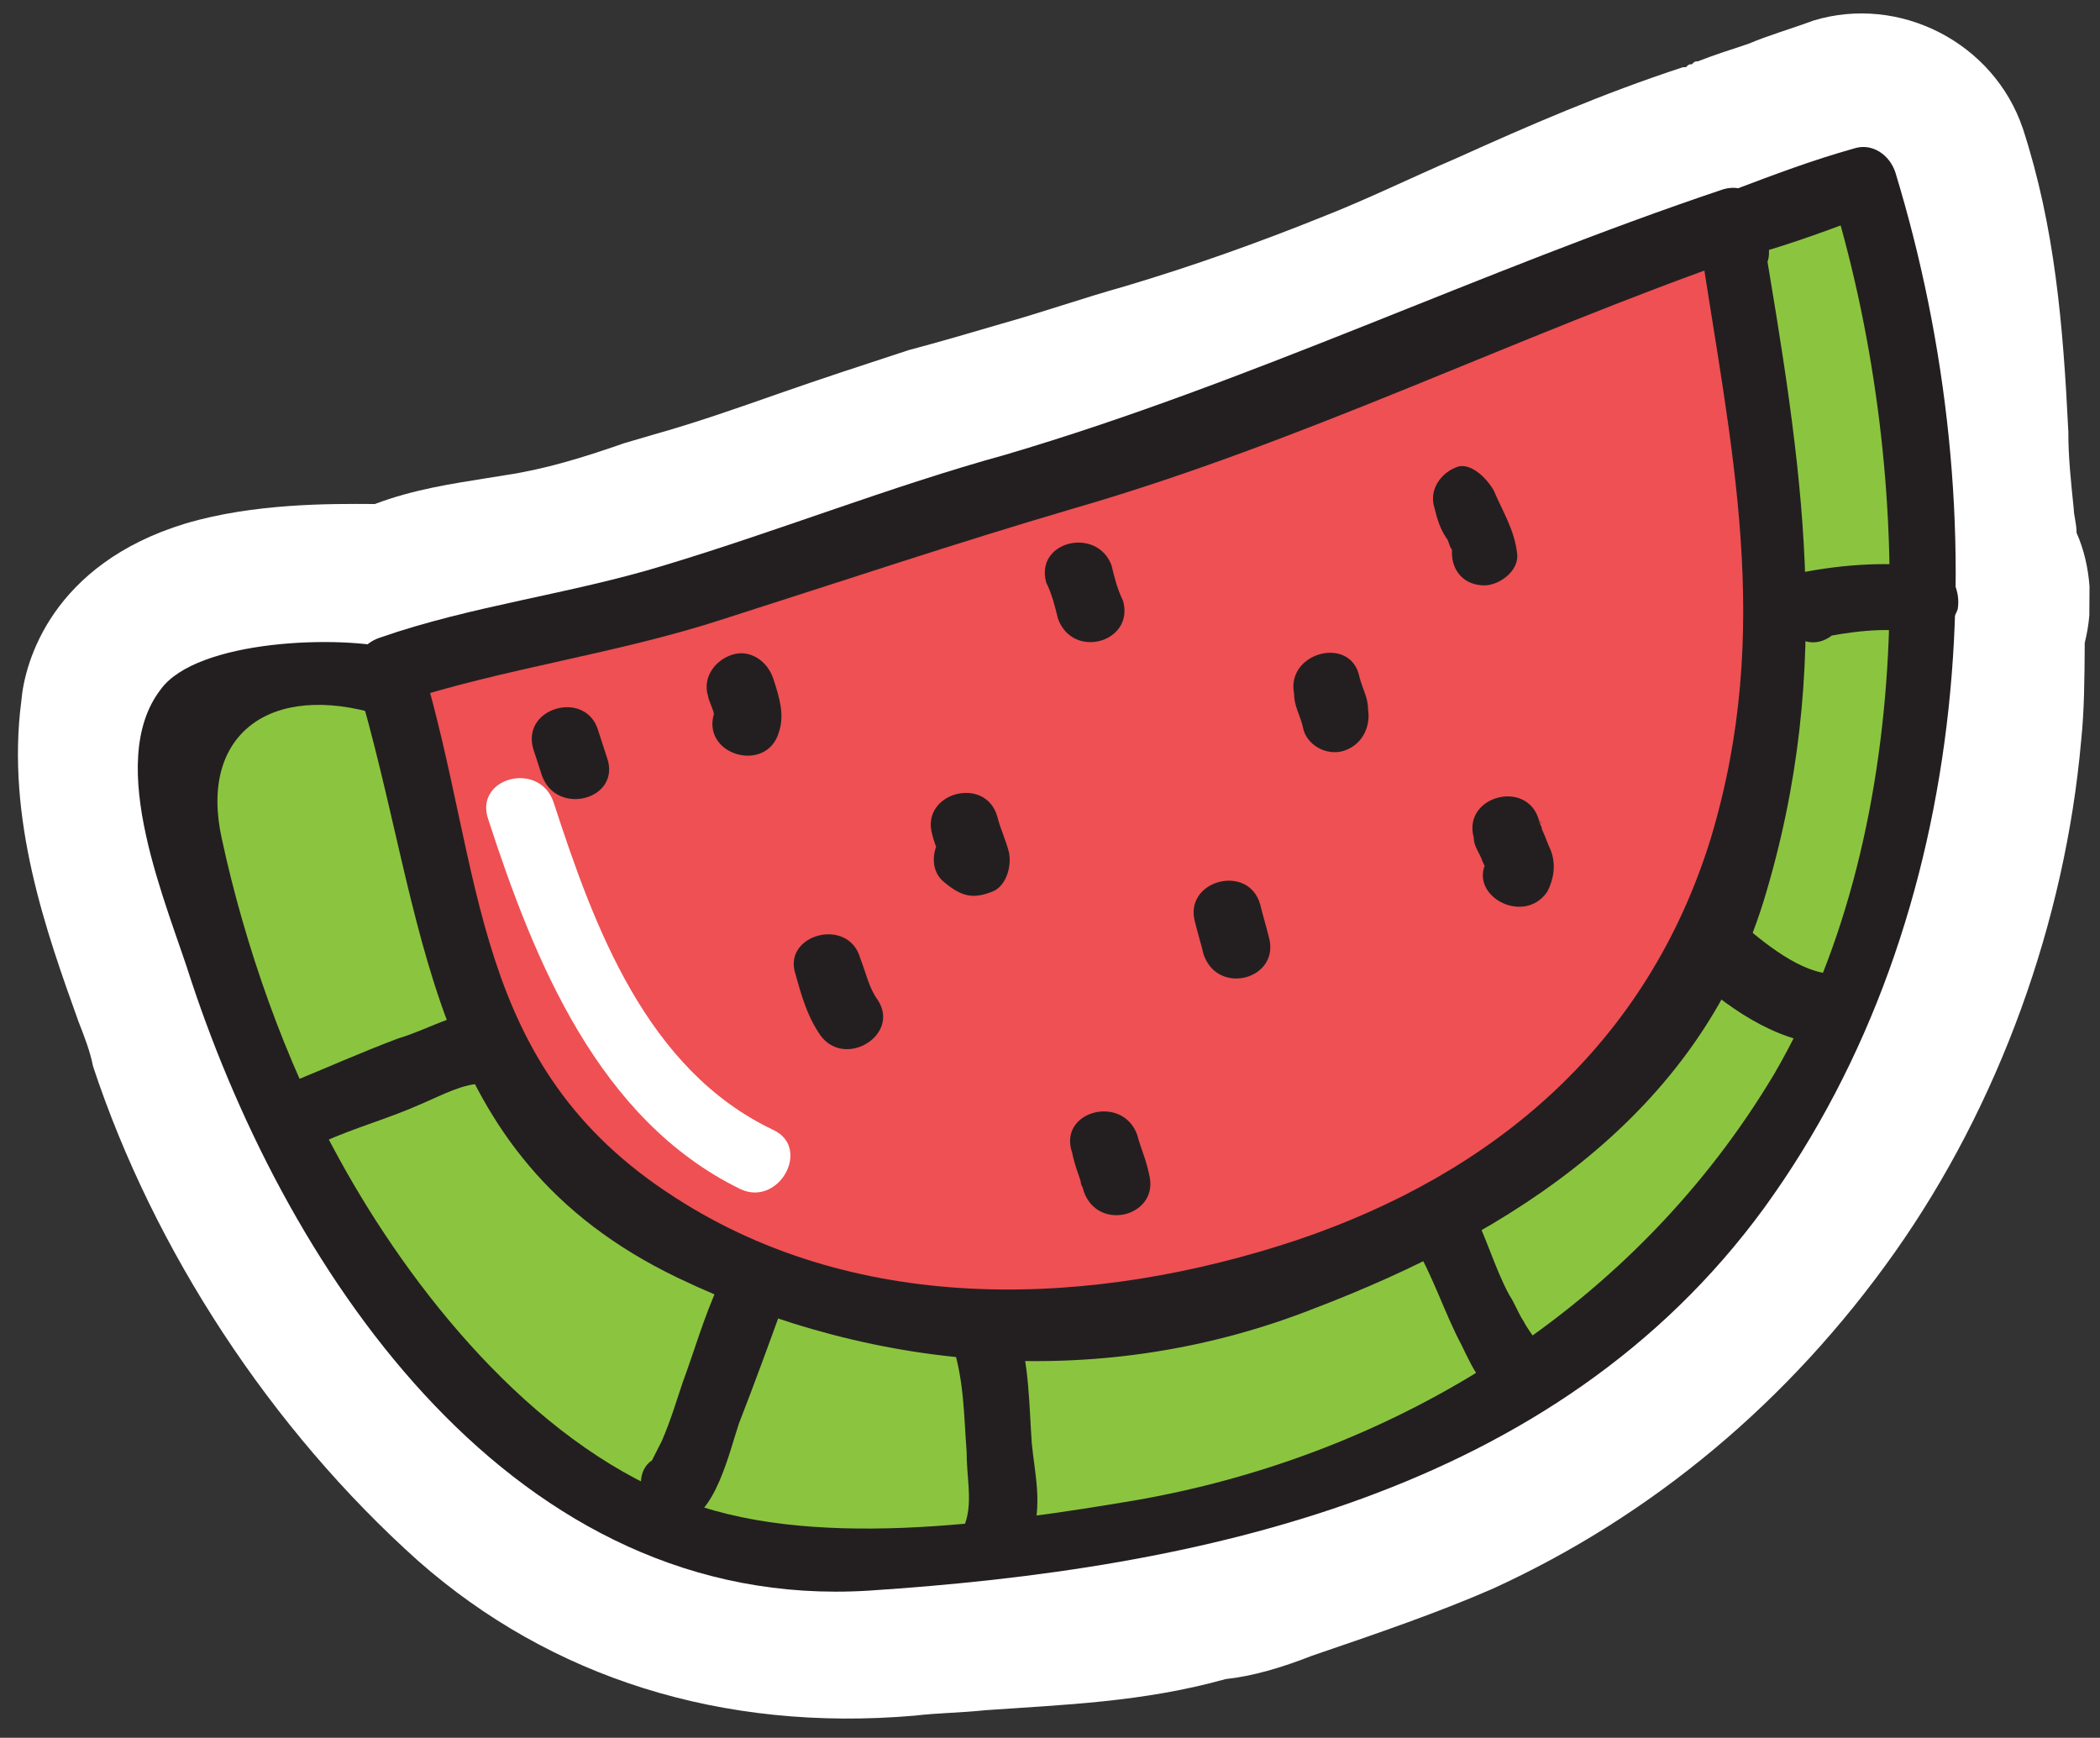 <svg width="342" height="283" viewBox="0 0 342 283" fill="none" xmlns="http://www.w3.org/2000/svg"><rect x="0" y="0" width="342" height="283" fill="#333333" stroke="none"/><g clip-path="url(#clip0)"><path d="M213.604 269.666c11.111-3.795 20.773-7.117 29.474-10.928 26.107-11.917 48.401-30.626 65.427-54.687 17.027-24.061 27.824-53.963 30.425-83.435.513-4.831.548-10.148.585-15.949 1.484-5.791 1.045-12.562-1.33-17.895.009-1.45-.464-2.903-.457-3.87-.454-4.354-.908-8.707-.883-12.575-.852-17.408-2.195-33.37-7.394-49.356-4.729-14.05-20.103-21.884-34.11-17.624-3.865 1.426-7.245 2.37-10.629 3.799-2.898.948-5.796 1.896-8.213 2.847-.482-.003-.482-.003-.967.478-.482-.004-.482-.004-.967.477l-.482-.003c-13.042 4.266-25.127 9.506-36.729 14.748-7.734 3.334-14.504 6.674-21.753 9.528-10.632 4.282-21.261 8.08-32.369 11.393-6.761 1.89-13.525 4.263-20.285 6.153-4.83 1.42-9.659 2.838-14.971 4.254-7.245 2.37-14.491 4.74-21.255 7.114-6.764 2.374-13.527 4.747-20.288 6.637l-4.829 1.419c-6.764 2.373-13.043 4.266-19.315 5.193l-2.895.465c-5.79.929-12.063 1.855-18.345 4.232l-.481-.003c-6.749-.044-19.28-.125-30.389 3.187-21.734 6.627-26.175 22.552-26.698 28.833-2.535 19.32 4.095 37.733 9.303 52.269.948 2.423 1.897 4.846 2.363 7.267 9.929 30.036 29.022 59.164 52.984 80.589C89.7 273.216 117.6 282.098 148.95 279.4c3.86-.458 7.234-.437 11.575-.892 12.538-.886 25.555-1.285 39.077-5.065 4.341-.455 9.17-1.874 14.003-3.777z" fill="#fff"/><path d="M284.043 36.146c6.761-1.89 12.564-4.753 19.324-6.643 7.105 19.383 5.519 41.127 8.28 61.448 2.764 19.838-.764 43.503-7.151 62.315-15.703 42.923-46.751 73.661-90.222 87.399-11.593 3.792-23.675 8.549-35.734 9.921-10.132 1.385-19.772 1.322-29.9 2.224-26.526 2.245-49.635-2.255-68.302-22.679-16.275-17.508-32.53-38.4-40.092-61.653-2.83-9.687-17.043-47.969-9.293-53.72 3.39-2.395 28.964-6.58 32.323-4.142" fill="#8BC53F"/><path d="M282.631 30.82c6.282-2.377 12.564-4.753 19.324-6.643 2.899-.948 5.778 1.004 6.723 3.91 16.993 55.704 13.198 120.941-21.334 168.576-34.044 46.671-91.966 58.866-145.975 62.384-57.384 3.497-94.149-50.884-110.225-99.329-3.778-12.11-14.232-35.382-4.996-47.408 5.838-8.18 29.462-8.994 38.605-6.518 6.735 1.977 3.775 12.593-2.961 10.616-17.8-5.433-29.424 3.194-25.678 20.138 3.744 17.427 10.37 36.323 18.946 51.848 11.91 21.831 31.516 46.128 55.075 55.465 21.152 8.839 52.514 4.207 74.711.483 42.949-7.457 81.668-31.861 104.084-69.423 23.884-40.936 22.819-99.92 9.126-144 2.403.983 4.322 2.445 6.723 3.911-6.282 2.377-12.564 4.753-19.324 6.643-6.764 2.374-9.587-8.28-2.824-10.653z" fill="#231F20"/><path d="M282.112 36.617c-18.354 5.683-35.766 14.755-54.132 22.371-20.3 8.57-41.552 15.201-62.798 20.865-16.416 4.244-32.366 10.91-48.789 16.12-9.177 2.842-17.872 5.686-27.528 8.041-8.206 1.881-18.331 2.299-25.586 6.119 6.147 18.41 6.019 38.229 13.13 56.645 9.008 23.262 32.533 37.917 55.14 45.314 44.261 13.338 91.597-1.825 126.483-29.638 22.773-18.223 29.749-53.467 31.855-81.008 1.042-12.08-.319-25.14-2.648-37.724-1.39-8.71-5.193-16.953-5.619-25.658-.006.967.47 1.937.949 2.424" fill="#EF5053"/><path d="M283.523 41.944c-36.717 12.815-71.052 29.996-108.72 40.872-19.318 5.676-37.675 11.842-56.995 18.001-17.39 5.689-35.722 7.987-53.112 13.676 1.462-2.408 2.438-4.335 3.9-6.743 10.382 34.39 7.77 65.796 41.372 87.283 30.242 19.532 68.333 17.845 101.181 6.938 32.366-10.909 57.086-32.02 67.424-65.309 10.344-34.256 3.304-63.79-1.779-97.662-.92-6.774 8.257-9.615 10.623-2.832-.013 1.934.463 2.904.46 3.387 1.884 6.78-8.739 9.612-10.623 2.832-.476-.97-.469-1.937-.948-2.423 3.38-.945 7.242-1.887 10.623-2.832 6.498 38.715 12.073 71.141.254 109.738-10.829 34.736-40.838 53.879-73.214 66.238-33.828 13.317-70.927 10.661-103.603-5.02-41.806-20.09-40.596-58.273-52.393-97.506-.945-2.906 1.002-5.794 3.9-6.742 14.977-5.221 30.895-7.052 46.351-11.786 18.835-5.68 36.717-12.815 55.549-18.011 40.085-11.827 77.318-29.956 116.93-43.236 6.761-1.89 9.584 8.764 2.82 11.137z" fill="#231F20"/><path d="M312.051 103.039c-5.296-1.001-11.087-.071-15.913.864.022-3.383.526-6.764 1.03-10.145.482.003.479.487.961.49 6.244 3.424.397 13.055-5.365 9.634-.482-.004-.479-.487-.961-.49-3.84-2.442-3.315-9.206 1.512-10.142 7.239-1.404 14.472-1.84 21.696-.827 2.889.502 4.313 3.895 3.813 6.793-.983 2.894-3.885 4.325-6.773 3.823zm-29.703 46.217c3.834 3.408 10.066 8.766 15.365 9.284-1.453.957-3.387 1.912-4.839 2.869.945 2.907 2.376 5.333 3.321 8.24l-.482-.004c-6.736-1.977-3.775-12.593 2.961-10.616l.482.004c3.37.505 4.785 5.348 3.321 8.239-.974 1.444-2.911 2.882-4.839 2.869-8.673-.539-16.83-6.393-23.059-12.234-5.267-5.352 2.495-13.036 7.769-8.651zm-42.726 47.582c2.382 4.366 3.794 9.693 6.176 14.059.954 1.456 1.427 2.91 2.382 4.366.475.97 1.909 2.913 1.909 2.913-1.925-.496-3.368-.989-5.293-1.484 6.761-1.89 9.584 8.763 2.824 10.653-5.312 1.416-7.684-4.4-9.587-8.28-2.858-5.336-4.746-11.633-8.085-16.972-2.855-5.819 6.338-11.078 9.674-5.255zm-73.875 19.343c1.887 6.296 1.847 12.58 2.288 18.868.451 4.837 1.863 10.164-.1 15.468-2.454 6.752-13.039 3.784-10.585-2.968.986-3.378.047-7.251.072-11.119-.445-5.804-.407-11.604-2.298-17.418-1.884-6.78 8.739-9.611 10.623-2.831zm-38.053-4.114c-2.454 6.752-4.908 13.504-7.359 19.773-1.474 4.341-3.956 15.444-9.261 15.893-6.754.923-9.577-9.73-2.823-10.654-1.931.471-2.911 2.882-1.931.471l1.465-2.891c1.467-3.374 2.453-6.752 3.436-9.646 1.962-5.305 3.443-10.613 5.887-15.915 2.451-6.268 13.036-3.299 10.586 2.969zm-48.937-35.605c-3.375-.022-6.761 1.89-10.145 3.318-5.317 2.383-10.629 3.799-15.946 6.181-6.285 2.86-12.007-6.845-5.24-9.702 5.8-2.38 11.117-4.762 17.4-7.139 4.829-1.419 9.185-4.291 14.006-4.26 6.741 1.01 6.67 12.129-.075 11.602zM243.27 79.874c1.424 3.393 3.334 6.306 3.791 10.176.463 2.904-2.927 5.299-5.337 5.283-3.374-.022-5.286-2.45-5.267-5.351-.004.483.003-.484.003-.484-.479-.486-.473-1.453-.952-1.94-.954-1.456-1.427-2.91-1.897-4.846-.945-2.907 1.002-5.794 3.9-6.743 1.931-.47 4.329 1.479 5.759 3.905zm-21.887 30.314c.47 1.937 1.424 3.393 1.412 5.327.463 2.903-1.002 5.794-3.9 6.742-2.898.948-6.26-1.007-6.723-3.91-.47-1.937-1.424-3.394-1.412-5.327-1.402-6.777 9.221-9.609 10.623-2.832zM181.01 92.04c.469 1.938.939 3.874 1.89 5.814 1.885 6.78-8.256 9.615-10.622 2.832-.47-1.937-.939-3.874-1.891-5.813-1.884-6.78 8.253-9.132 10.623-2.832zm24.226 55.267c.47 1.937.942 3.39 1.412 5.327 1.884 6.78-8.257 9.615-10.623 2.832-.47-1.937-.942-3.39-1.412-5.327-1.884-6.78 8.739-9.612 10.623-2.832zm45.399-13.726c.479.487.476.97 0 0-.003.484.476.97.473 1.454.476.969.948 2.423 1.424 3.393.949 2.423.451 4.837-.526 6.764-3.893 5.776-13.499.396-9.605-5.38-.485.481-.019 2.901-.492 1.448.476.969-.475-.97-.475-.97-.473-1.454-1.431-2.427-1.422-3.877-1.884-6.78 8.739-9.612 10.623-2.832zm-65.405 51.303c.47 1.937 1.421 3.877 1.888 6.297-3.381.945-7.243 1.887-10.623 2.832.003-.484-.476-.97-.473-1.454-1.884-6.78 8.257-9.615 10.623-2.831-.003.483.476.969.473 1.453 1.884 6.78-8.257 9.615-10.623 2.832-.47-1.937-1.421-3.877-1.888-6.297-2.366-6.783 8.257-9.615 10.623-2.832zm-22.802-51.873c.47 1.937 1.421 3.877 1.891 5.813.466 2.421-.517 5.315-2.451 6.269-3.383 1.428-5.308.933-8.185-1.503-2.397-1.949-1.89-5.813.05-7.734 2.426-2.402 5.315-1.9 7.712.049l.479.487c-.961-.49-1.439-.976-2.4-1.466l.482.003c-1.446-.009-2.896.465-4.342.456l.482.003c-.976 1.927-1.474 4.341-2.45 6.268-.47-1.936-1.421-3.876-1.891-5.813-1.884-6.78 8.739-9.612 10.623-2.832zm-36.488-22.473c.945 2.907 1.89 5.814.907 8.708-1.971 6.755-12.557 3.786-10.585-2.969.003-.484-.948-2.423-.945-2.907-.945-2.906 1.001-5.794 3.9-6.742 2.898-.949 5.777 1.004 6.723 3.91zm-28.495 8.517l1.418 4.36c2.366 6.783-8.257 9.615-10.623 2.832l-1.418-4.36c-1.884-6.78 8.739-9.612 10.623-2.832zm42.661 37.016c.948 2.423 1.415 4.843 2.848 6.786 3.819 5.826-5.859 11.564-9.674 5.255-1.91-2.913-2.852-6.303-3.794-9.693-1.887-6.296 8.736-9.128 10.62-2.348z" fill="#231F20"/><path d="M90.14 130.61c6.617 20.347 15.143 43.606 35.807 53.408 6.247 2.941.882 12.574-5.365 9.634-23.064-11.268-33.503-36.957-41.065-60.21-2.367-6.783 8.256-9.615 10.623-2.832z" fill="#fff"/></g><defs><clipPath id="clip0"><path fill="#fff" transform="scale(-1 1) rotate(-.37 168.755 52789.538)" d="M0 0h339.34v279.893H0z"/></clipPath></defs></svg>